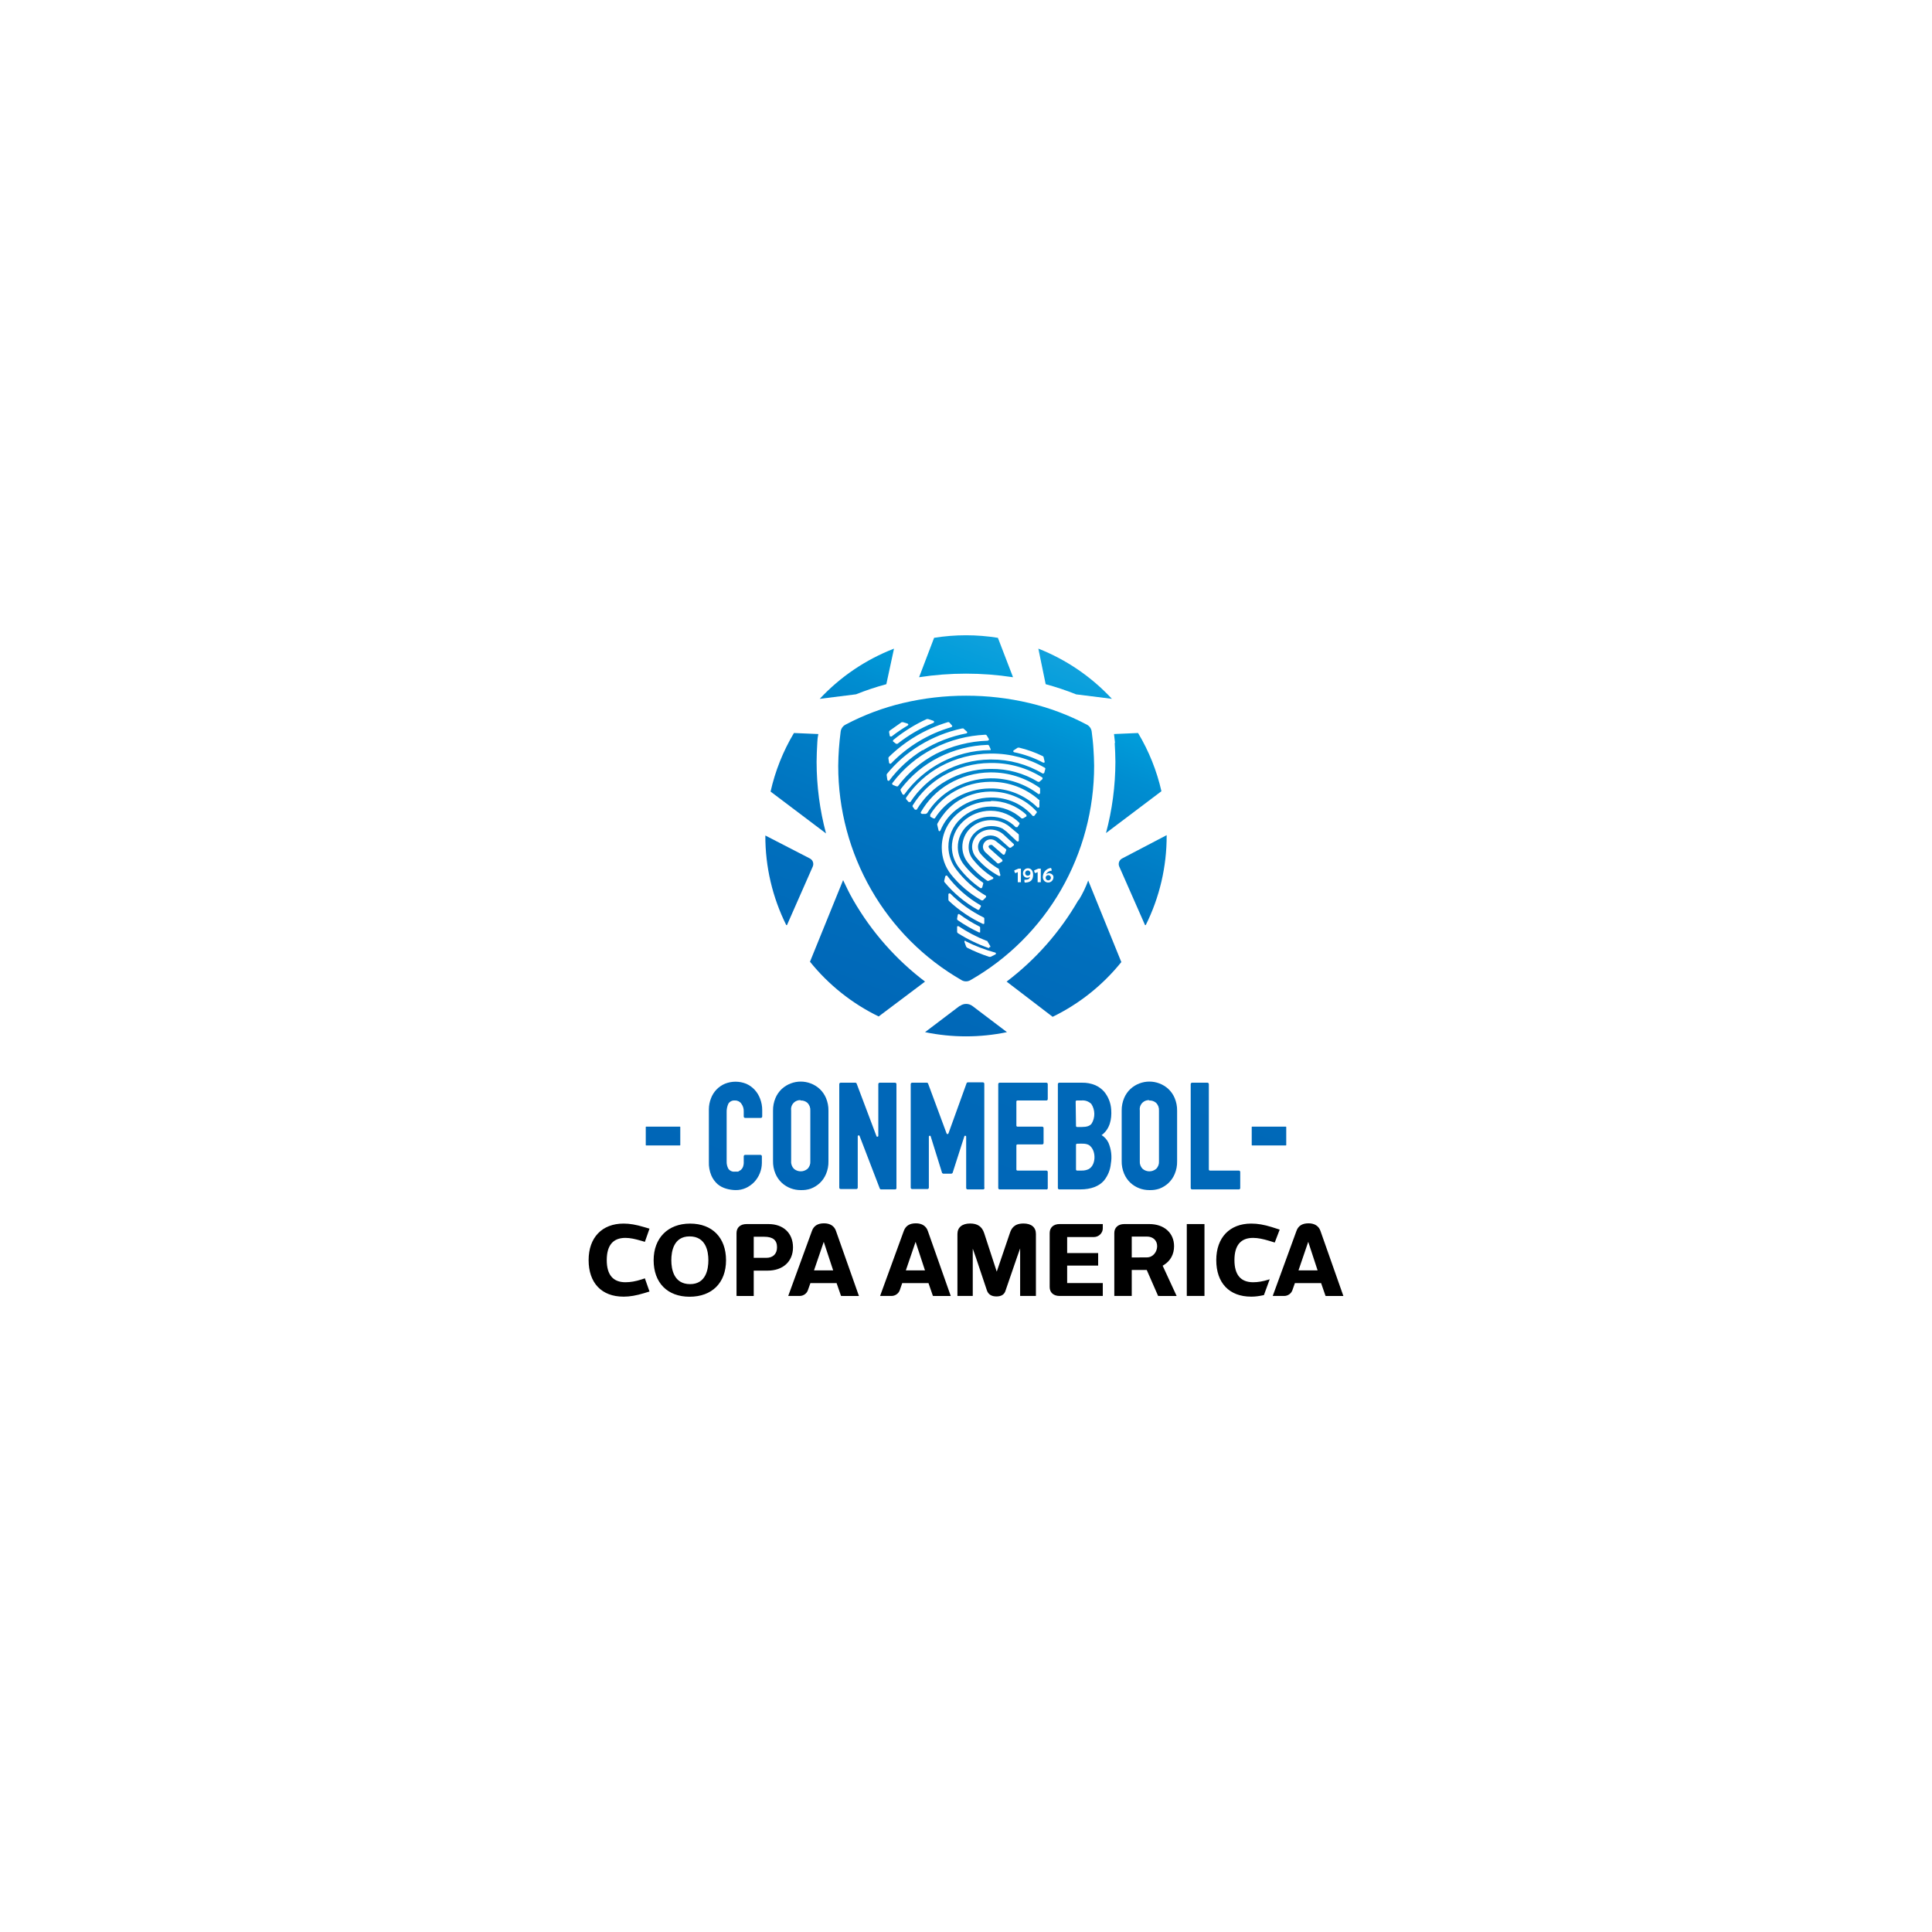 <svg xmlns="http://www.w3.org/2000/svg" fill="none" viewBox="0 0 1500 1500" height="1500" width="1500">
<rect fill="white" height="1500" width="1500"></rect>
<path fill="url(#paint0_linear_1858_3266)" d="M571.206 923.985C568.733 923.952 566.276 923.589 563.899 922.901C561.417 922.229 559.106 921.028 557.133 919.381C555.035 917.508 553.371 915.197 552.261 912.615C550.872 909.274 550.222 905.675 550.368 902.058V861.183C550.389 858.309 550.939 855.464 551.99 852.791C553.876 847.669 557.792 843.552 562.818 841.42C568.12 839.297 574.03 839.297 579.331 841.42C581.788 842.497 583.999 844.065 585.83 846.021C587.723 848.061 589.196 850.451 590.159 853.058C591.248 855.91 591.798 858.939 591.782 861.992V866.864C591.782 867.46 591.298 867.948 590.697 867.948H578.518C577.921 867.948 577.433 867.464 577.433 866.864V862.805C577.492 860.661 576.824 858.563 575.54 856.849C574.434 855.26 572.599 854.342 570.668 854.413C568.633 854.188 566.639 855.13 565.525 856.849C564.52 859.051 564.053 861.466 564.174 863.885V901.512C564.061 903.585 564.528 905.65 565.525 907.468C566.706 909.087 568.687 909.921 570.668 909.633H573.104L575.269 908.282C575.994 907.61 576.553 906.776 576.891 905.846C577.333 904.54 577.521 903.16 577.433 901.787V897.729C577.433 897.133 577.917 896.645 578.518 896.645H590.43C591.027 896.645 591.515 897.128 591.515 897.729V902.872C591.481 908.407 589.354 913.729 585.559 917.758C583.694 919.681 581.492 921.241 579.06 922.359C576.591 923.46 573.913 924.015 571.21 923.981L571.206 923.985Z"></path>
<path fill="url(#paint1_linear_1858_3266)" d="M621.555 923.984C618.969 923.984 616.404 923.525 613.976 922.633C611.37 921.661 608.98 920.188 606.94 918.303C604.846 916.318 603.186 913.924 602.068 911.267C600.729 908.101 600.083 904.685 600.175 901.252V862.27C600.129 858.925 600.775 855.609 602.068 852.526C603.186 849.87 604.846 847.471 606.94 845.49C608.984 843.601 611.374 842.132 613.976 841.16C618.944 839.267 624.437 839.267 629.405 841.16C632.012 842.132 634.402 843.605 636.441 845.49C638.535 847.475 640.195 849.87 641.313 852.526C642.606 855.609 643.253 858.929 643.207 862.27V901.519C643.299 904.956 642.652 908.368 641.313 911.534C640.195 914.191 638.535 916.589 636.441 918.57C634.398 920.46 632.008 921.928 629.405 922.9C626.873 923.73 624.216 924.097 621.555 923.984ZM621.555 854.145C617.672 853.949 614.369 856.935 614.168 860.818C614.143 861.302 614.168 861.786 614.243 862.266V901.515C614.06 903.721 614.852 905.899 616.408 907.471C619.449 910.07 623.924 910.07 626.965 907.471C628.521 905.899 629.313 903.721 629.13 901.515V862.266C629.276 860.063 628.492 857.903 626.965 856.31C625.48 854.991 623.532 854.312 621.551 854.416V854.145H621.555Z"></path>
<path fill="url(#paint2_linear_1858_3266)" d="M695.184 923.442H684.085C683.581 923.459 683.13 923.121 683.001 922.629L667.301 881.753C666.997 881.428 666.48 881.407 666.154 881.715C666.062 881.803 665.992 881.907 665.95 882.024V922.087C665.95 922.683 665.466 923.171 664.865 923.171H652.686C652.09 923.171 651.602 922.687 651.602 922.087V841.691C651.602 841.094 652.085 840.606 652.686 840.606H664.056C664.561 840.589 665.011 840.927 665.141 841.419L680.569 882.295C680.874 882.621 681.391 882.641 681.716 882.333C681.808 882.245 681.879 882.141 681.921 882.024V841.691C681.921 841.094 682.404 840.606 683.005 840.606H694.917C695.514 840.606 696.002 841.09 696.002 841.691V922.087C696.165 922.662 695.831 923.259 695.255 923.426C695.234 923.43 695.214 923.438 695.189 923.442H695.184Z"></path>
<path fill="url(#paint3_linear_1858_3266)" d="M763.13 923.444H751.218C750.621 923.444 750.133 922.96 750.133 922.359V882.297C749.975 881.876 749.508 881.663 749.086 881.821C748.97 881.867 748.865 881.934 748.778 882.026L739.572 910.718L738.759 911.26H732.26L731.447 910.718L722.513 882.026C722.208 881.7 721.691 881.68 721.366 881.988C721.274 882.076 721.203 882.18 721.161 882.297V922.088C721.161 922.685 720.678 923.173 720.077 923.173H708.165C707.568 923.173 707.08 922.689 707.08 922.088V841.692C707.08 841.096 707.564 840.608 708.165 840.608H719.535C720.039 840.591 720.49 840.929 720.619 841.421L734.967 880.132C735.214 880.507 735.718 880.608 736.094 880.361C736.185 880.303 736.26 880.224 736.323 880.132L750.4 841.15C750.525 840.658 750.976 840.32 751.485 840.337H763.126C763.722 840.337 764.21 840.82 764.21 841.421V921.817C764.515 922.33 764.344 922.997 763.831 923.302C763.618 923.427 763.372 923.477 763.126 923.444H763.13Z"></path>
<path fill="url(#paint4_linear_1858_3266)" d="M812.124 923.444H776.12C775.523 923.444 775.035 922.96 775.035 922.359V841.692C775.035 841.095 775.519 840.607 776.12 840.607H812.395C812.991 840.607 813.479 841.091 813.479 841.692V853.333C813.479 853.93 812.995 854.418 812.395 854.418H789.926C789.475 854.418 789.112 854.78 789.112 855.231V873.909C789.112 874.359 789.475 874.722 789.926 874.722H809.146C809.742 874.722 810.23 875.206 810.23 875.806V887.448C810.23 888.044 809.746 888.532 809.146 888.532H789.926C789.475 888.532 789.112 888.895 789.112 889.346V908.023C789.112 908.474 789.475 908.837 789.926 908.837H812.395C812.991 908.837 813.479 909.321 813.479 909.921V922.1C813.655 922.672 813.333 923.277 812.762 923.452C812.553 923.515 812.332 923.515 812.124 923.452V923.444Z"></path>
<path fill="url(#paint5_linear_1858_3266)" d="M838.924 923.442H822.411C821.814 923.442 821.326 922.958 821.326 922.357V841.69C821.326 841.094 821.81 840.606 822.411 840.606H840.004C843.528 840.518 847.028 841.164 850.29 842.499C852.984 843.675 855.387 845.431 857.326 847.642C860.521 851.571 862.415 856.397 862.74 861.448C863.282 869.027 861.656 876.605 855.432 881.21H855.161C857.497 882.637 859.374 884.706 860.575 887.166C862.786 892.276 863.445 897.923 862.469 903.408C862.035 908.272 860.15 912.893 857.055 916.672C853.264 921.002 847.04 923.437 838.919 923.437L838.924 923.442ZM835.407 908.013C835.407 908.464 835.77 908.826 836.221 908.826H839.741C841.606 908.893 843.462 908.522 845.155 907.742C850.84 904.764 851.111 894.478 846.778 890.149L845.964 889.335C843.257 887.442 839.466 887.984 836.221 887.984C835.77 887.984 835.407 888.347 835.407 888.797V908.017V908.013ZM835.407 874.174C835.407 874.624 835.77 874.987 836.221 874.987H840.012C843.804 874.987 846.24 874.174 847.591 872.28C850.398 867.588 850.29 861.711 847.32 857.123C845.259 855.062 842.365 854.061 839.47 854.416H835.95C835.499 854.416 835.136 854.779 835.136 855.229L835.407 874.178V874.174Z"></path>
<path fill="url(#paint6_linear_1858_3266)" d="M892.254 923.984C889.668 923.984 887.103 923.525 884.676 922.633C882.069 921.661 879.679 920.188 877.639 918.303C875.545 916.318 873.885 913.924 872.767 911.267C871.429 908.101 870.782 904.685 870.874 901.252V862.27C870.828 858.925 871.474 855.609 872.767 852.526C873.885 849.87 875.545 847.471 877.639 845.49C879.683 843.601 882.073 842.132 884.676 841.16C889.643 839.267 895.137 839.267 900.104 841.16C902.711 842.132 905.101 843.605 907.141 845.49C909.235 847.475 910.895 849.87 912.012 852.526C913.305 855.609 913.952 858.929 913.906 862.27V901.519C913.998 904.956 913.351 908.368 912.012 911.534C910.895 914.191 909.235 916.589 907.141 918.57C905.097 920.46 902.707 921.928 900.104 922.9C897.572 923.73 894.915 924.097 892.254 923.984ZM892.254 854.145C888.371 853.949 885.068 856.935 884.867 860.818C884.842 861.302 884.868 861.786 884.943 862.266V901.515C884.759 903.721 885.552 905.899 887.107 907.471C890.148 910.07 894.623 910.07 897.664 907.471C899.22 905.899 900.012 903.721 899.829 901.515V862.266C899.975 860.063 899.191 857.903 897.664 856.31C896.179 854.991 894.231 854.312 892.25 854.416V854.145H892.254Z"></path>
<path fill="url(#paint7_linear_1858_3266)" d="M961.821 923.444H925.545C924.949 923.444 924.461 922.96 924.461 922.359V841.692C924.461 841.095 924.945 840.607 925.545 840.607H937.458C938.054 840.607 938.542 841.091 938.542 841.692V908.011C938.542 908.461 938.905 908.824 939.356 908.824H961.825C962.421 908.824 962.909 909.308 962.909 909.909V922.088C963.059 922.668 962.713 923.256 962.133 923.406C962.033 923.431 961.929 923.444 961.829 923.439L961.821 923.444Z"></path>
<path fill="url(#paint8_linear_1858_3266)" d="M998.364 874.715H972.107C971.957 874.715 971.836 874.836 971.836 874.986V889.034C971.836 889.184 971.957 889.305 972.107 889.305H998.364C998.513 889.305 998.635 889.184 998.635 889.034V874.986C998.635 874.836 998.513 874.715 998.364 874.715Z"></path>
<path fill="url(#paint9_linear_1858_3266)" d="M527.895 874.715H501.638C501.489 874.715 501.367 874.836 501.367 874.986V889.034C501.367 889.184 501.489 889.305 501.638 889.305H527.895C528.045 889.305 528.166 889.184 528.166 889.034V874.986C528.166 874.836 528.045 874.715 527.895 874.715Z"></path>
<path fill="url(#paint10_linear_1858_3266)" d="M631.031 672.778L610.998 718.255H610.456C599.695 696.649 594.13 672.824 594.214 648.687L628.862 666.551C631.09 667.748 632.032 670.455 631.027 672.778H631.031ZM865.454 576.683C865.725 581.826 865.997 586.697 865.997 591.569C865.955 610.213 863.498 628.779 858.689 646.789L901.73 614.305C898.113 598.372 891.99 583.114 883.594 569.1L864.916 569.913C865.187 572.349 865.458 574.514 865.73 576.95L865.459 576.678L865.454 576.683ZM688.145 531.206L694.101 503.594C672.191 512.078 652.479 525.404 636.441 542.576L664.595 539.056C672.287 535.982 680.149 533.363 688.145 531.206ZM835.135 539.056L863.29 542.576C847.406 525.471 827.89 512.149 806.172 503.594L811.857 531.206C819.853 533.363 827.719 535.982 835.406 539.056H835.135ZM786.41 525.521L774.768 495.202C758.364 492.558 741.638 492.558 725.229 495.202L713.588 525.792C737.717 522.088 762.272 522.088 786.405 525.792V525.521H786.41ZM634.005 591.569C634.005 586.697 634.276 581.826 634.547 576.683C634.819 571.54 635.09 572.082 635.361 569.917L616.412 569.104C607.991 583.202 601.868 598.555 598.276 614.58L641.317 647.064C636.483 628.962 634.026 610.309 634.009 591.573L634.005 591.569ZM905.788 648.416L871.139 666.551C868.912 667.748 867.969 670.455 868.975 672.778L889.008 718.255H889.55C900.311 696.649 905.876 672.824 905.792 648.687V648.416H905.788ZM662.431 698.768C659.453 693.625 657.017 688.482 654.581 683.339L628.867 746.68C643.294 764.603 661.505 779.114 682.193 789.179L718.197 762.109C695.557 744.941 676.595 723.402 662.435 698.768H662.431ZM744.992 781.058L718.193 801.358C739.173 805.708 760.825 805.708 781.805 801.358L755.006 781.058C752.12 778.893 748.149 778.893 745.263 781.058H744.992ZM837.3 698.768C823.135 723.398 804.174 744.937 781.538 762.109L817.271 789.45C837.959 779.385 856.17 764.87 870.597 746.951L844.883 683.611C842.989 688.753 840.553 693.896 837.575 698.768H837.304H837.3Z"></path>
<path fill="url(#paint11_linear_1858_3266)" d="M813.876 679.438C812.746 679.438 811.828 680.355 811.828 681.485C811.828 682.616 812.746 683.533 813.876 683.533C815.006 683.533 815.924 682.616 815.924 681.485C815.924 680.355 815.006 679.438 813.876 679.438Z"></path>
<path fill="url(#paint12_linear_1858_3266)" d="M797.972 675.818C796.841 675.818 795.924 676.736 795.924 677.866C795.924 678.997 796.841 679.914 797.972 679.914C799.102 679.914 800.02 678.997 800.02 677.866C800.02 676.736 799.102 675.818 797.972 675.818Z"></path>
<path fill="url(#paint13_linear_1858_3266)" d="M848.941 581.282C848.67 576.681 848.127 572.348 847.589 568.018C847.306 565.695 845.883 563.668 843.798 562.604C829.687 555.13 814.676 549.491 799.135 545.82C783.081 542.024 766.634 540.118 750.138 540.135C733.642 540.114 717.195 542.02 701.141 545.82C685.596 549.486 670.589 555.126 656.478 562.604C654.393 563.668 652.974 565.695 652.687 568.018C652.144 572.619 651.602 576.952 651.335 581.282C651.064 585.611 650.793 590.216 650.793 594.546C650.772 628.368 659.64 661.599 676.507 690.913C693.262 720.076 717.454 744.268 746.618 761.023C748.712 762.233 751.289 762.233 753.383 761.023C782.647 744.306 806.935 720.11 823.765 690.913C840.632 661.599 849.5 628.364 849.479 594.546C849.479 590.216 849.208 585.883 848.937 581.282H848.941ZM786.951 582.637L790.201 580.473H791.285C797.546 581.978 803.627 584.156 809.421 586.971C809.8 587.109 810.096 587.405 810.234 587.785L811.047 591.305C811.118 591.605 811.014 591.918 810.776 592.118H809.963C802.809 588.335 795.156 585.603 787.222 583.997L786.68 583.455C786.609 583.155 786.714 582.842 786.951 582.642V582.637ZM720.628 558.275L724.687 559.626C725.029 559.747 725.25 560.077 725.229 560.439C725.25 560.802 725.029 561.132 724.687 561.253C714.672 565.324 705.287 570.792 696.803 577.495H695.719L693.283 575.601V575.059L693.554 574.517C701.479 568.006 710.217 562.546 719.54 558.275H720.624H720.628ZM690.851 567.205L700.057 560.706H701.141L704.662 561.791L705.204 562.333C705.275 562.633 705.17 562.946 704.933 563.146C700.511 565.762 696.265 568.656 692.211 571.81H691.398L690.856 571.538L690.313 568.56C690.213 568.043 690.426 567.513 690.856 567.205H690.851ZM690.042 587.78C702.881 575.192 718.576 565.903 735.79 560.711C736.257 560.548 736.774 560.652 737.141 560.982L739.035 563.146C739.273 563.342 739.377 563.659 739.306 563.96L738.764 564.502C720.841 569.682 704.599 579.484 691.661 592.923H690.847L690.305 592.381L689.763 588.861C689.692 588.477 689.792 588.085 690.034 587.776L690.042 587.78ZM689.5 606.187L688.958 605.645L688.415 601.853C688.345 601.47 688.445 601.078 688.687 600.769C695.781 592.093 704.294 584.677 713.863 578.842C724.036 572.573 735.206 568.089 746.889 565.578H747.973L750.68 568.014C750.918 568.21 751.022 568.527 750.951 568.827L750.409 569.37C738.322 571.664 726.764 576.16 716.303 582.633V582.362C706.221 588.602 697.408 596.681 690.317 606.183H689.504L689.5 606.187ZM695.994 610.516L693.287 609.432L692.745 608.89C692.599 608.64 692.599 608.331 692.745 608.076C701.145 596.869 711.973 587.709 724.415 581.278C730.956 577.895 737.859 575.259 744.987 573.428C751.46 571.785 758.08 570.783 764.749 570.45C765.266 570.35 765.796 570.562 766.1 570.992L767.723 573.699C767.869 573.949 767.869 574.258 767.723 574.512L766.91 575.055C759.873 575.28 752.883 576.281 746.067 578.033C739.318 579.734 732.778 582.183 726.576 585.34C714.997 591.438 704.916 600.039 697.07 610.516H695.986H695.994ZM701.141 617.015L700.599 616.473L699.248 613.766C699.085 613.299 699.189 612.781 699.519 612.414C707.289 602.183 717.287 593.849 728.753 588.051C740.532 582.099 753.462 578.775 766.651 578.308C767.231 578.262 767.773 578.587 768.002 579.121L769.087 581.557C769.233 581.807 769.233 582.116 769.087 582.371H768.274C741.925 582.75 717.316 595.609 701.955 617.019H701.141V617.015ZM706.822 622.7H705.471L703.577 620.535C703.335 620.118 703.335 619.601 703.577 619.18C710.384 609.157 719.477 600.898 730.105 595.088C741.988 588.619 755.285 585.178 768.816 585.073H769.9C784.449 585.023 798.743 588.852 811.318 596.172C811.556 596.368 811.66 596.685 811.589 596.986L810.776 599.964L810.234 600.506H809.421C797.383 593.353 783.631 589.611 769.629 589.678H768.545C755.861 589.828 743.406 593.082 732.269 599.15C721.984 604.794 713.245 612.881 706.822 622.7ZM718.735 631.901H715.756L714.943 631.359C714.797 631.109 714.797 630.8 714.943 630.546C720.123 621.47 727.59 613.912 736.599 608.619C746.38 602.892 757.479 599.814 768.812 599.684H769.625C782.88 599.705 795.819 603.768 806.709 611.326C807.156 611.518 807.464 611.926 807.523 612.41V615.659C807.544 616.022 807.322 616.352 806.98 616.473H806.167C795.652 608.514 782.81 604.231 769.625 604.293H768.812C758.326 604.469 748.069 607.359 739.035 612.685C731.197 617.248 724.599 623.659 719.815 631.363L718.73 631.905L718.735 631.901ZM724.691 635.422L722.255 634.066V632.982C722.192 632.806 722.192 632.614 722.255 632.439C726.935 624.89 733.454 618.65 741.204 614.304C749.558 609.611 758.96 607.1 768.545 606.996H769.358C783.122 606.917 796.424 611.93 806.714 621.073H806.985C807.135 621.419 807.135 621.812 806.985 622.158V626.22C807.006 626.583 806.784 626.913 806.442 627.034H805.629C795.927 617.382 782.768 612.022 769.087 612.147H768.274C759.448 612.252 750.789 614.579 743.097 618.913C736.019 622.863 730.059 628.544 725.771 635.426H724.687L724.691 635.422ZM733.083 683.876L733.896 680.356L734.438 679.814H735.252C742.272 689.157 751.114 696.986 761.237 702.821C761.6 703.054 761.721 703.53 761.508 703.905L760.157 706.341H759.072C749.266 700.844 740.549 693.595 733.358 684.956C733.116 684.652 733.016 684.256 733.087 683.872L733.083 683.876ZM736.328 698.496V694.437C736.307 694.074 736.528 693.745 736.87 693.624H737.683C745.237 701.261 754.021 707.576 763.669 712.302C764.011 712.423 764.232 712.752 764.211 713.115V717.173H763.94L763.398 717.444C753.663 712.936 744.707 706.904 736.87 699.58C736.528 699.326 736.328 698.925 736.328 698.496ZM743.097 713.111L743.64 710.133L744.182 709.59L744.995 709.861C749.859 713.453 755.022 716.623 760.424 719.334C760.766 719.455 760.987 719.784 760.966 720.147V723.939H760.153C754.388 721.257 748.866 718.087 743.64 714.466C743.21 714.158 743.001 713.632 743.097 713.115V713.111ZM743.64 724.481C743.298 724.226 743.097 723.826 743.097 723.396V719.876C743.026 719.576 743.131 719.263 743.368 719.063H744.182C750.976 723.609 758.238 727.417 765.838 730.433H766.38L768.816 734.491C768.962 734.742 768.962 735.05 768.816 735.305H768.274L767.731 736.118C759.293 733.144 751.214 729.24 743.64 724.477V724.481ZM751.489 669.799C748.778 666.412 747.256 662.224 747.16 657.887C747.056 652.272 749.316 646.867 753.387 643C757.642 639.009 763.256 636.785 769.087 636.773H769.358C773.02 636.752 776.632 637.586 779.915 639.209C781.487 640.001 782.943 641.002 784.244 642.187L790.743 647.601C790.985 647.905 791.085 648.302 791.014 648.685V652.744C790.935 653.002 790.73 653.207 790.472 653.286H789.658L781.537 645.707L778.288 643.271C775.673 642.003 772.803 641.357 769.896 641.378H769.625C765.012 641.382 760.566 643.121 757.175 646.25C753.867 649.211 751.99 653.449 752.032 657.891C752.069 661.232 753.212 664.468 755.281 667.096C759.669 672.656 764.978 677.415 770.981 681.173C771.218 681.369 771.323 681.686 771.252 681.987L770.709 682.529L767.46 683.88H766.647C760.883 680.018 755.769 675.267 751.489 669.803V669.799ZM763.398 686.041L762.584 689.019L762.042 689.561H761.229C754.939 685.219 749.371 679.922 744.716 673.862C741.141 669.294 739.147 663.688 739.031 657.891C738.981 650.295 742.121 643.025 747.694 637.857C753.425 632.502 760.966 629.503 768.807 629.465H769.35C777.583 629.54 785.458 632.844 791.277 638.671C791.56 638.954 791.665 639.372 791.548 639.755L789.925 642.191H788.574C783.544 636.973 776.603 634.037 769.354 634.07H768.812C762.188 634.104 755.815 636.614 750.947 641.107C746.238 645.411 743.581 651.513 743.64 657.891C743.698 662.692 745.312 667.346 748.24 671.155C752.478 676.56 757.496 681.303 763.127 685.232C763.364 685.428 763.469 685.745 763.398 686.045V686.041ZM772.874 740.994L769.083 742.888H767.998C762.155 740.948 756.457 738.596 750.943 735.851L750.13 735.038L748.778 731.246C748.707 730.946 748.812 730.633 749.049 730.433H749.863L749.592 730.704C757.033 734.45 764.832 737.44 772.87 739.638C772.962 739.697 773.037 739.776 773.099 739.868C773.345 740.243 773.245 740.744 772.87 740.994H772.874ZM781.266 660.056L780.182 663.034L779.64 663.576H778.826L770.163 655.997H769.079C768.278 655.985 767.589 656.56 767.456 657.349L767.998 658.433C767.998 658.433 774.226 664.118 778.013 667.367C778.251 667.563 778.355 667.88 778.284 668.181V668.723L775.577 670.345H774.493L765.02 661.682C763.927 660.598 763.256 659.159 763.127 657.624C763.127 657.532 763.127 657.44 763.131 657.349C763.281 654.062 766.063 651.522 769.35 651.672C770.726 651.709 772.052 652.185 773.141 653.023L780.991 659.251C781.229 659.447 781.333 659.764 781.262 660.064L781.266 660.056ZM787.222 656.264L784.787 658.158H783.702L776.123 651.392C774.276 649.695 771.865 648.731 769.358 648.685H768.816C766.301 648.706 763.886 649.674 762.05 651.392C760.311 652.994 759.327 655.255 759.343 657.62C759.381 659.497 760.048 661.311 761.237 662.763C765.295 667.534 770.15 671.563 775.585 674.675V675.217L776.67 679.28C776.741 679.58 776.636 679.893 776.399 680.093H775.585C768.728 676.439 762.659 671.472 757.721 665.474C755.869 663.267 754.818 660.502 754.743 657.624C754.73 654.041 756.203 650.612 758.801 648.151C761.5 645.57 765.083 644.114 768.816 644.093H769.358C772.953 644.16 776.407 645.503 779.101 647.885L786.951 655.192C787.11 655.33 787.206 655.526 787.222 655.734V656.277V656.264ZM792.636 684.961H790.201V677.111L788.307 677.924C787.781 677.328 787.489 676.556 787.494 675.759L790.743 674.404H792.636V684.961ZM793.174 635.422C786.668 629.478 778.167 626.195 769.354 626.216C760.586 626.283 752.173 629.666 745.804 635.689C739.698 641.336 736.257 649.299 736.332 657.615C736.428 664.001 738.618 670.183 742.559 675.209C748.799 683.442 756.62 690.345 765.567 695.509V696.051C765.637 696.352 765.533 696.664 765.295 696.865L763.131 699.029H762.046C752.874 693.857 744.782 686.967 738.226 678.729C733.717 672.915 731.248 665.782 731.189 658.429C731.043 648.798 734.976 639.555 742.017 632.982C749.25 626.095 758.83 622.225 768.816 622.154H769.358V621.882C779.489 621.766 789.275 625.545 796.699 632.439C796.937 632.635 797.041 632.952 796.97 633.253V633.795L794.263 635.417H793.179L793.174 635.422ZM795.61 685.232C795.406 684.81 795.31 684.343 795.339 683.88C795.306 683.609 795.306 683.338 795.339 683.067C797.775 683.067 799.398 682.796 799.669 680.631C799.168 681.14 798.488 681.432 797.775 681.444C795.99 681.599 794.413 680.281 794.255 678.491C794.238 678.304 794.238 678.112 794.255 677.924C794.255 675.83 795.952 674.133 798.046 674.133C800.753 674.133 802.105 676.297 802.105 679.276C802.105 683.605 799.669 685.232 795.606 685.232H795.61ZM801.838 633.528C797.954 629.04 793.154 625.44 787.76 622.971C782.055 620.423 775.873 619.13 769.625 619.18H769.083C760.357 619.284 751.865 622.02 744.72 627.03C738.142 631.359 733.045 637.591 730.101 644.894L729.287 645.436L728.745 644.894L727.66 640.293C727.619 639.914 727.715 639.53 727.932 639.209C729.099 637.019 730.459 634.934 731.99 632.982C734.714 629.248 738 625.962 741.733 623.238C749.679 617.695 759.114 614.675 768.803 614.575H769.345C776.257 614.575 783.085 616.051 789.379 618.904C795.235 621.499 800.49 625.278 804.807 630.003C805.083 630.312 805.083 630.779 804.807 631.088L802.914 633.524H801.829L801.838 633.528ZM808.065 684.961H805.629V677.111L803.735 677.924C803.21 677.328 802.918 676.556 802.922 675.759L806.171 674.404H808.065V684.961ZM809.145 605.103L806.98 606.996H805.896C794.897 600.289 782.234 596.815 769.354 596.982H768.541C756.657 597.098 745.008 600.268 734.705 606.187C725.225 611.563 717.296 619.305 711.698 628.656H710.347L708.724 626.491C708.407 626.095 708.407 625.532 708.724 625.14C714.647 615.622 722.83 607.718 732.545 602.133C743.514 595.86 755.911 592.506 768.549 592.389H769.904C783.894 592.318 797.612 596.264 809.425 603.759V604.302C809.496 604.602 809.391 604.915 809.154 605.115L809.145 605.103ZM814.513 685.127C811.906 685.578 809.646 683.58 809.646 681.061C809.646 680.894 809.658 680.727 809.675 680.564C809.675 680.552 809.675 680.544 809.675 680.531C809.833 677.102 812.49 674.262 815.965 673.862C816.378 674.504 816.57 675.267 816.511 676.026C814.655 676.039 812.966 677.086 812.14 678.733L813.183 678.258C813.579 678.078 814.009 677.97 814.447 677.978C815.865 678.003 817.4 678.913 817.779 680.21C817.838 680.414 817.879 680.623 817.896 680.835C817.896 680.852 817.896 680.869 817.896 680.886C817.896 680.944 817.9 681.006 817.9 681.069C817.892 683.054 816.461 684.79 814.505 685.127H814.513Z"></path>
<path fill="black" d="M585.193 976.574H594.953C600.167 976.574 603.281 973.513 603.281 968.398C603.281 962.81 600.097 960.208 593.268 960.208H585.193V976.574ZM571.833 1006.18V957.367C571.833 953.043 574.816 950.362 579.601 950.362H596.69C608.229 950.362 615.683 957.447 615.683 968.412C615.683 979.4 607.944 986.509 595.975 986.509H585.193V1006.19L571.833 1006.18ZM632.002 986.308H646.864L639.559 964.153L632.002 986.308ZM652.984 1006.18L649.52 996.187H629.206L627.306 1001.54C626.452 1004.29 623.782 1006.18 620.804 1006.18H611.972L630.373 955.729C631.796 951.728 634.882 949.781 639.811 949.781C644.47 949.781 647.742 951.873 649.03 955.65L666.875 1006.19L652.984 1006.18ZM703.303 986.308H718.151L710.86 964.153L703.303 986.308ZM724.318 1006.18L720.868 996.187H700.484L698.649 1001.52C697.753 1004.28 695.074 1006.18 692.114 1006.18H683.297L701.693 955.729C703.14 951.728 706.216 949.781 711.094 949.781C715.757 949.781 719.043 951.873 720.341 955.65L738.158 1006.19L724.318 1006.18ZM822.716 1006.18C817.945 1006.18 814.972 1003.52 814.972 999.257V957.353C814.972 953.024 817.945 950.348 822.716 950.348H856.203V953.717C856.203 957.353 853.056 960.433 849.322 960.433H828.536V972.89H852.604V982.62H828.536V996.173H856.203V1006.18H822.716ZM878.683 976.293L890.464 976.227C895.375 976.227 898.414 971.721 898.414 967.532C898.414 963.067 895.221 960.068 890.464 960.068H878.683V976.293ZM899.161 1006.18L890.324 985.994H878.683V1006.18H865.146V957.274C865.146 953.076 868.157 950.362 872.806 950.362H892.35C903.829 950.362 911.544 957.269 911.544 967.546C911.544 973.747 908.776 978.89 903.749 982.04L902.685 982.695L913.538 1006.19L899.161 1006.18ZM921.417 950.348H935.154V1006.18H921.417V950.348ZM1008.15 986.308H1022.98L1015.71 964.148L1008.15 986.308ZM1029.15 1006.18L1025.7 996.187H1005.36L1003.48 1001.53C1002.56 1004.32 999.939 1006.18 996.956 1006.18H988.139L1006.55 955.729C1007.96 951.723 1011.04 949.781 1015.95 949.781C1020.6 949.781 1023.89 951.873 1025.19 955.664L1043 1006.21L1029.15 1006.18ZM773.633 1006.55C769.778 1006.55 767.29 1004.97 766.225 1001.85L757.842 976.825L755.247 969.44V1006.18H743.348V958.021C743.348 952.957 747.031 949.925 753.202 949.925C758.976 949.925 762.44 952.307 764.116 957.413L773.871 987.298L784.042 957.413C785.251 953.706 787.459 949.925 794.648 949.925C800.772 949.925 804.282 952.873 804.282 958.021V1006.18H792.034V969.248L789.448 976.572L780.756 1001.85C779.902 1004.98 777.508 1006.55 773.633 1006.55ZM484.041 1006.71C467.111 1006.71 457 996.106 457 978.346C457 960.848 467.4 949.982 484.153 949.982C488.863 949.982 493.75 950.81 499.991 952.677L504.271 953.927L500.682 964.171L497.89 963.343C492.802 961.882 489.32 961.092 485.525 961.092C475.942 961.092 471.083 966.909 471.083 978.346C471.083 989.751 475.961 995.531 485.576 995.531C489.474 995.531 493.498 994.834 497.881 993.42L500.677 992.508L504.271 1002.73L499.991 1004.03C493.862 1005.87 488.928 1006.71 484.503 1006.71H484.041ZM971.363 1006.71C954.423 1006.71 944.303 996.106 944.303 978.346C944.303 960.848 954.713 949.982 971.465 949.982C976.39 949.982 981.287 950.81 987.317 952.672C988.648 953.089 991.925 954.137 993.554 954.666L989.707 964.704C988.438 964.302 986.057 963.572 985.072 963.277C980.577 961.967 976.787 961.092 972.856 961.092C963.278 961.092 958.419 966.909 958.419 978.346C958.419 989.751 963.301 995.531 972.926 995.531C976.647 995.531 980.516 994.876 984.755 993.542L985.805 993.205L981.315 1005.5L981.011 1005.57C977.398 1006.34 974.495 1006.71 971.872 1006.71H971.363ZM535.387 959.936C523.059 959.936 521.211 971.518 521.211 978.435C521.211 985.361 523.106 996.986 535.788 996.986C548.144 996.986 549.983 985.361 549.983 978.435C549.983 971.518 548.083 959.936 535.387 959.936ZM535.387 1006.78C518.177 1006.78 507.483 995.924 507.483 978.449C507.483 961.157 518.597 949.996 535.788 949.996C552.999 949.996 563.693 960.895 563.693 978.449C563.693 995.924 552.84 1006.78 535.387 1006.78Z"></path>
<defs>
<linearGradient gradientUnits="userSpaceOnUse" y2="942.434" x2="547.665" y1="207.678" x1="830.142" id="paint0_linear_1858_3266">
<stop stop-color="#53B7E8" offset="0.18"></stop>
<stop stop-color="#009CDA" offset="0.41"></stop>
<stop stop-color="#008ED1" offset="0.45"></stop>
<stop stop-color="#007CC5" offset="0.53"></stop>
<stop stop-color="#006FBD" offset="0.62"></stop>
<stop stop-color="#0068B8" offset="0.74"></stop>
<stop stop-color="#0066B7" offset="1"></stop>
</linearGradient>
<linearGradient gradientUnits="userSpaceOnUse" y2="959.45" x2="591.929" y1="224.69" x1="874.406" id="paint1_linear_1858_3266">
<stop stop-color="#53B7E8" offset="0.18"></stop>
<stop stop-color="#009CDA" offset="0.41"></stop>
<stop stop-color="#008ED1" offset="0.45"></stop>
<stop stop-color="#007CC5" offset="0.53"></stop>
<stop stop-color="#006FBD" offset="0.62"></stop>
<stop stop-color="#0068B8" offset="0.74"></stop>
<stop stop-color="#0066B7" offset="1"></stop>
</linearGradient>
<linearGradient gradientUnits="userSpaceOnUse" y2="976.91" x2="637.345" y1="242.154" x1="919.822" id="paint2_linear_1858_3266">
<stop stop-color="#53B7E8" offset="0.18"></stop>
<stop stop-color="#009CDA" offset="0.41"></stop>
<stop stop-color="#008ED1" offset="0.45"></stop>
<stop stop-color="#007CC5" offset="0.53"></stop>
<stop stop-color="#006FBD" offset="0.62"></stop>
<stop stop-color="#0068B8" offset="0.74"></stop>
<stop stop-color="#0066B7" offset="1"></stop>
</linearGradient>
<linearGradient gradientUnits="userSpaceOnUse" y2="997.646" x2="691.281" y1="262.89" x1="973.758" id="paint3_linear_1858_3266">
<stop stop-color="#53B7E8" offset="0.18"></stop>
<stop stop-color="#009CDA" offset="0.57"></stop>
<stop stop-color="#008ED1" offset="0.6"></stop>
<stop stop-color="#007CC5" offset="0.66"></stop>
<stop stop-color="#006FBD" offset="0.72"></stop>
<stop stop-color="#0068B8" offset="0.81"></stop>
<stop stop-color="#0066B7" offset="1"></stop>
</linearGradient>
<linearGradient gradientUnits="userSpaceOnUse" y2="1017.26" x2="742.301" y1="282.502" x1="1024.78" id="paint4_linear_1858_3266">
<stop stop-color="#53B7E8" offset="0.18"></stop>
<stop stop-color="#009CDA" offset="0.54"></stop>
<stop stop-color="#008ED1" offset="0.58"></stop>
<stop stop-color="#007CC5" offset="0.63"></stop>
<stop stop-color="#006FBD" offset="0.71"></stop>
<stop stop-color="#0068B8" offset="0.8"></stop>
<stop stop-color="#0066B7" offset="1"></stop>
</linearGradient>
<linearGradient gradientUnits="userSpaceOnUse" y2="1032.14" x2="781.009" y1="297.382" x1="1063.49" id="paint5_linear_1858_3266">
<stop stop-color="#53B7E8" offset="0.18"></stop>
<stop stop-color="#009CDA" offset="0.41"></stop>
<stop stop-color="#008ED1" offset="0.45"></stop>
<stop stop-color="#007CC5" offset="0.53"></stop>
<stop stop-color="#006FBD" offset="0.62"></stop>
<stop stop-color="#0068B8" offset="0.74"></stop>
<stop stop-color="#0066B7" offset="1"></stop>
</linearGradient>
<linearGradient gradientUnits="userSpaceOnUse" y2="1050.12" x2="827.766" y1="315.359" x1="1110.24" id="paint6_linear_1858_3266">
<stop stop-color="#53B7E8" offset="0.18"></stop>
<stop stop-color="#009CDA" offset="0.41"></stop>
<stop stop-color="#008ED1" offset="0.45"></stop>
<stop stop-color="#007CC5" offset="0.53"></stop>
<stop stop-color="#006FBD" offset="0.62"></stop>
<stop stop-color="#0068B8" offset="0.74"></stop>
<stop stop-color="#0066B7" offset="1"></stop>
</linearGradient>
<linearGradient gradientUnits="userSpaceOnUse" y2="1067.31" x2="872.47" y1="332.546" x1="1154.95" id="paint7_linear_1858_3266">
<stop stop-color="#53B7E8" offset="0.18"></stop>
<stop stop-color="#009CDA" offset="0.41"></stop>
<stop stop-color="#008ED1" offset="0.45"></stop>
<stop stop-color="#007CC5" offset="0.53"></stop>
<stop stop-color="#006FBD" offset="0.62"></stop>
<stop stop-color="#0068B8" offset="0.74"></stop>
<stop stop-color="#0066B7" offset="1"></stop>
</linearGradient>
<linearGradient gradientUnits="userSpaceOnUse" y2="1081.21" x2="908.654" y1="346.453" x1="1191.13" id="paint8_linear_1858_3266">
<stop stop-color="#53B7E8" offset="0.18"></stop>
<stop stop-color="#009CDA" offset="0.41"></stop>
<stop stop-color="#008ED1" offset="0.45"></stop>
<stop stop-color="#007CC5" offset="0.53"></stop>
<stop stop-color="#006FBD" offset="0.62"></stop>
<stop stop-color="#0068B8" offset="0.74"></stop>
<stop stop-color="#0066B7" offset="1"></stop>
</linearGradient>
<linearGradient gradientUnits="userSpaceOnUse" y2="923.632" x2="498.765" y1="188.873" x1="781.242" id="paint9_linear_1858_3266">
<stop stop-color="#53B7E8" offset="0.18"></stop>
<stop stop-color="#009CDA" offset="0.41"></stop>
<stop stop-color="#008ED1" offset="0.45"></stop>
<stop stop-color="#007CC5" offset="0.53"></stop>
<stop stop-color="#006FBD" offset="0.62"></stop>
<stop stop-color="#0068B8" offset="0.74"></stop>
<stop stop-color="#0066B7" offset="1"></stop>
</linearGradient>
<linearGradient gradientUnits="userSpaceOnUse" y2="972.449" x2="625.742" y1="237.693" x1="908.22" id="paint10_linear_1858_3266">
<stop stop-color="#53B7E8" offset="0.18"></stop>
<stop stop-color="#009CDA" offset="0.41"></stop>
<stop stop-color="#008ED1" offset="0.45"></stop>
<stop stop-color="#007CC5" offset="0.53"></stop>
<stop stop-color="#006FBD" offset="0.62"></stop>
<stop stop-color="#0068B8" offset="0.74"></stop>
<stop stop-color="#0066B7" offset="1"></stop>
</linearGradient>
<linearGradient gradientUnits="userSpaceOnUse" y2="997.995" x2="692.193" y1="263.238" x1="974.669" id="paint11_linear_1858_3266">
<stop stop-color="#53B7E8"></stop>
<stop stop-color="#009CDA" offset="0.41"></stop>
<stop stop-color="#008ED1" offset="0.45"></stop>
<stop stop-color="#007CC5" offset="0.53"></stop>
<stop stop-color="#006FBD" offset="0.62"></stop>
<stop stop-color="#0068B8" offset="0.74"></stop>
<stop stop-color="#0066B7" offset="1"></stop>
</linearGradient>
<linearGradient gradientUnits="userSpaceOnUse" y2="992.203" x2="677.127" y1="257.445" x1="959.604" id="paint12_linear_1858_3266">
<stop stop-color="#53B7E8" offset="0.18"></stop>
<stop stop-color="#009CDA" offset="0.41"></stop>
<stop stop-color="#008ED1" offset="0.45"></stop>
<stop stop-color="#007CC5" offset="0.53"></stop>
<stop stop-color="#006FBD" offset="0.62"></stop>
<stop stop-color="#0068B8" offset="0.74"></stop>
<stop stop-color="#0066B7" offset="1"></stop>
</linearGradient>
<linearGradient gradientUnits="userSpaceOnUse" y2="966.337" x2="609.842" y1="231.581" x1="892.319" id="paint13_linear_1858_3266">
<stop stop-color="#53B7E8" offset="0.18"></stop>
<stop stop-color="#009CDA" offset="0.41"></stop>
<stop stop-color="#008ED1" offset="0.45"></stop>
<stop stop-color="#007CC5" offset="0.53"></stop>
<stop stop-color="#006FBD" offset="0.62"></stop>
<stop stop-color="#0068B8" offset="0.74"></stop>
<stop stop-color="#0066B7" offset="1"></stop>
</linearGradient>
</defs>
</svg>

